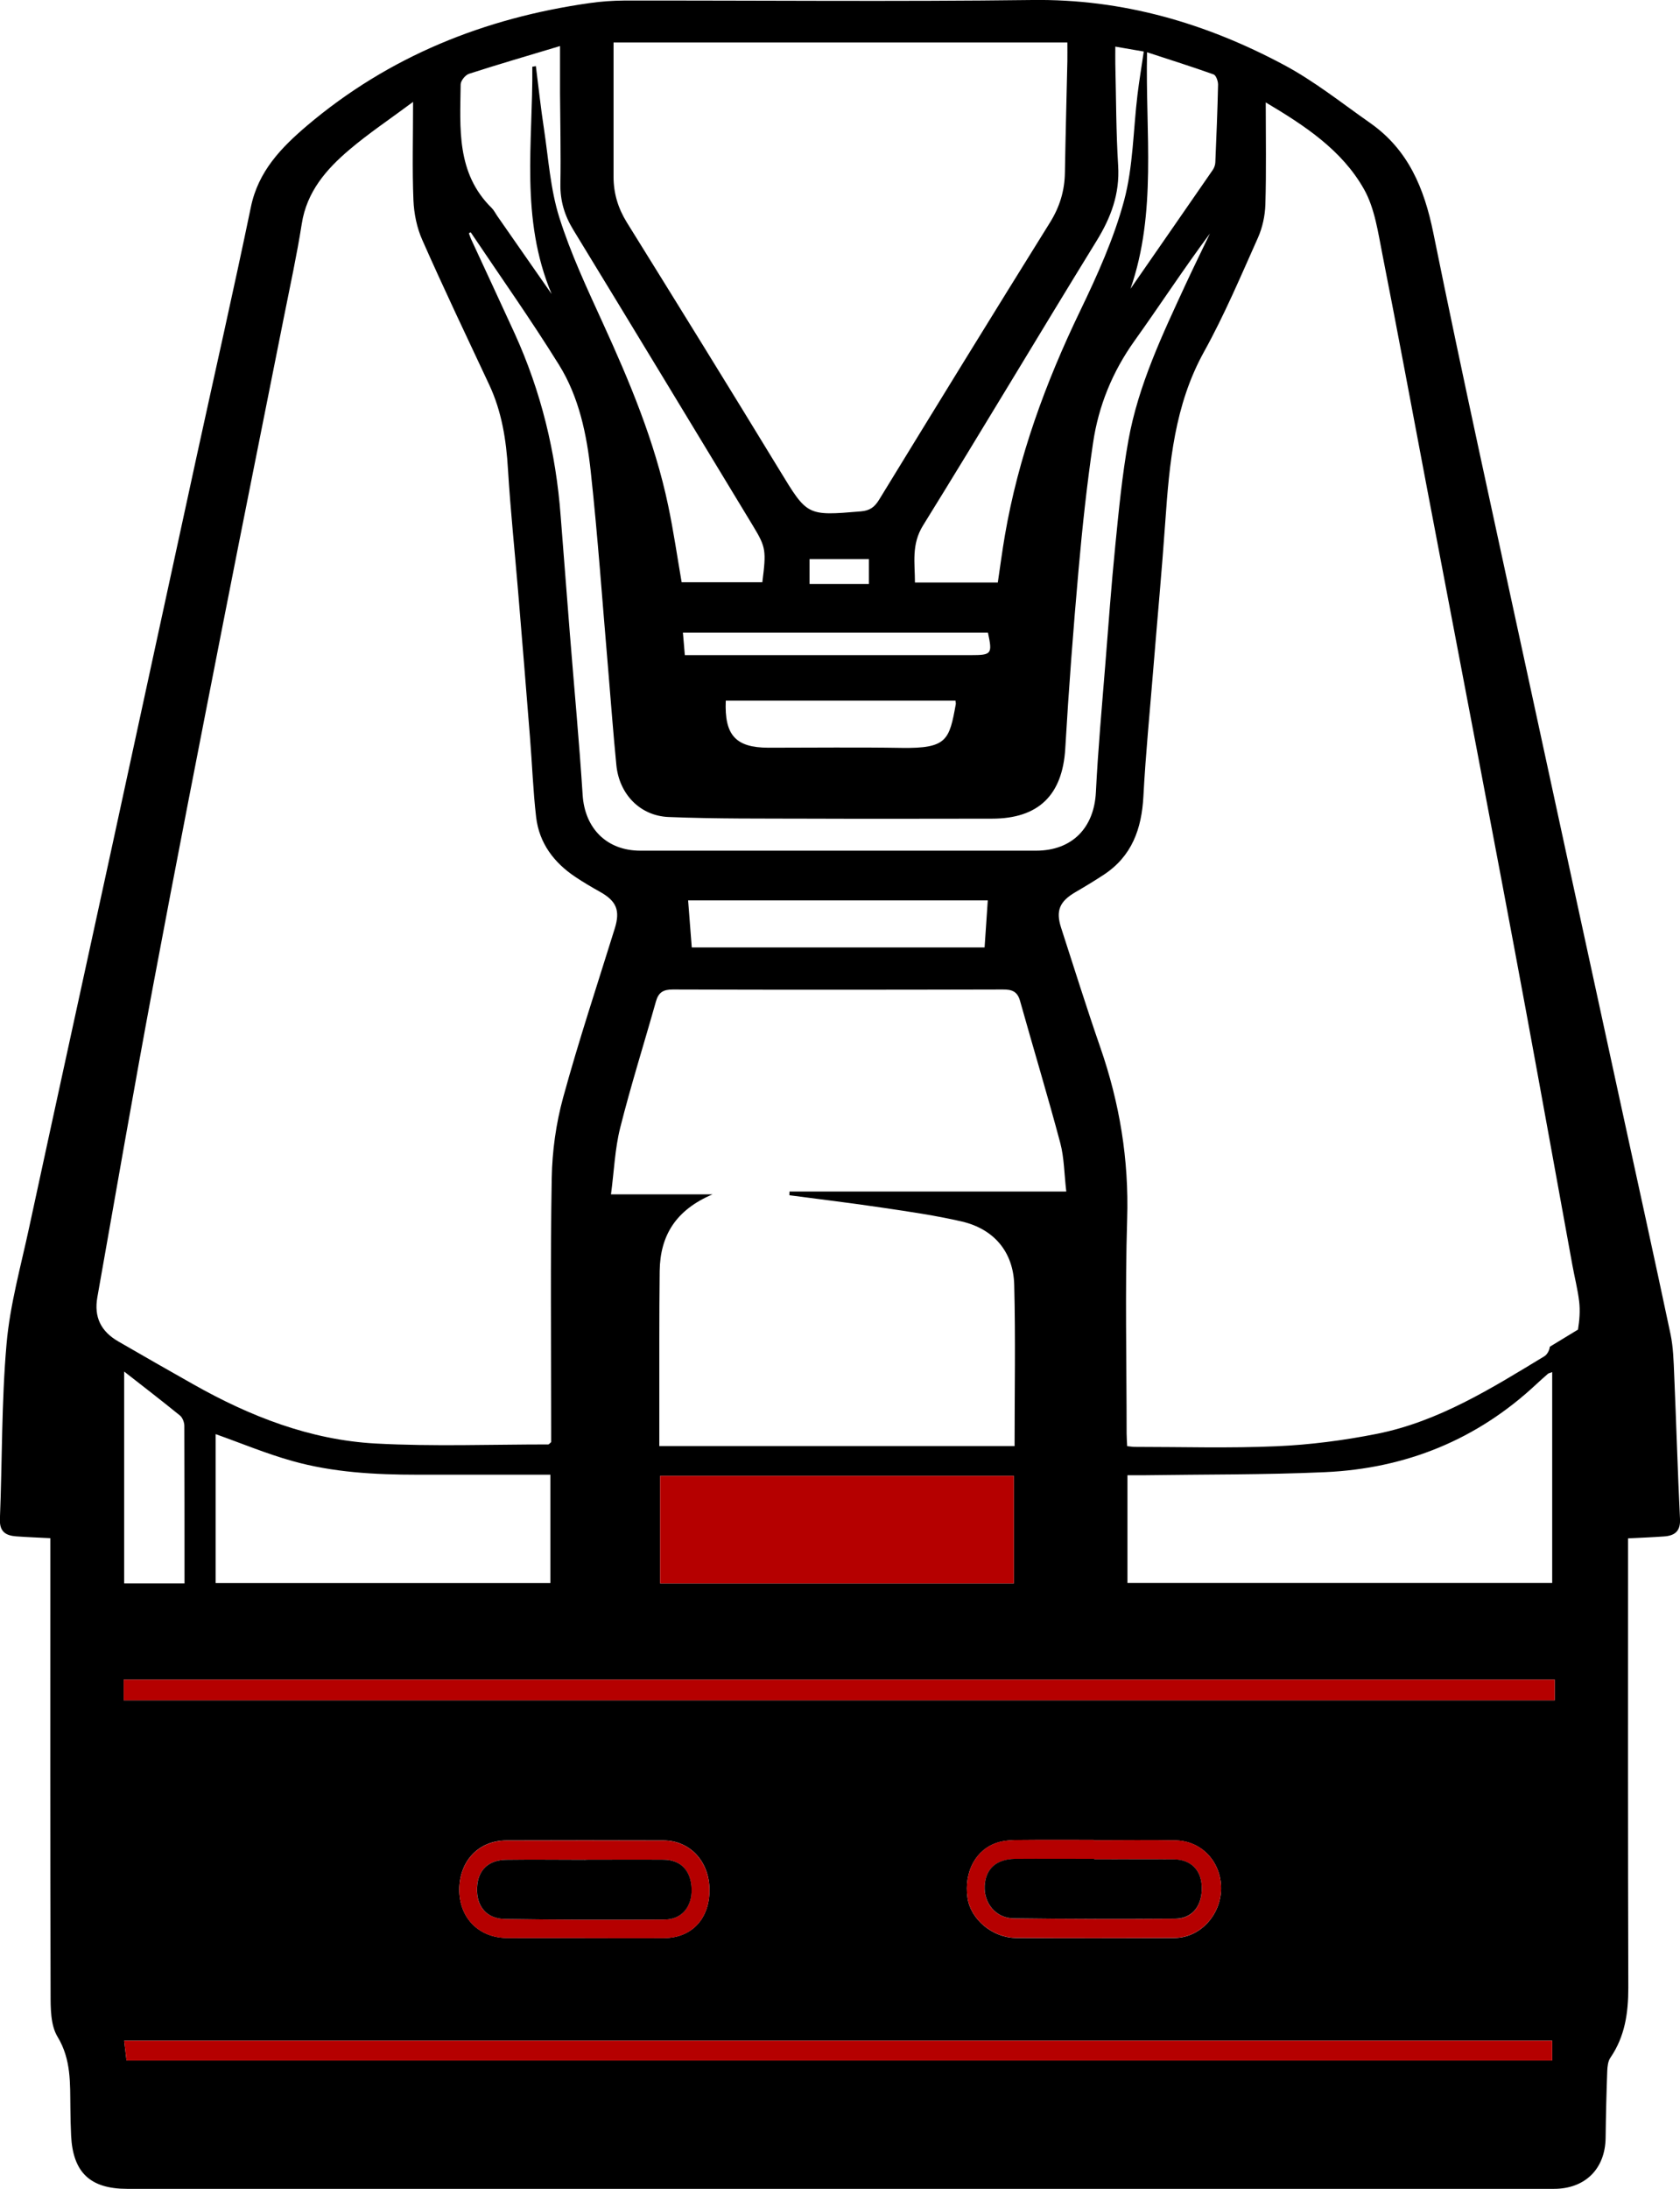 <svg viewBox="0 0 18.428 24" height="24" width="18.428" xmlns="http://www.w3.org/2000/svg" data-name="Layer_1" id="a">
  <path d="M17.858,16.867c0,.067,0,.121,0,.176,0,1.584-.002,3.168.003,4.752,0,.276-.037.534-.197.767-.026.038-.032.096-.034.145-.009.244-.015.489-.018.733-.004.339-.224.559-.567.559-2.094,0-4.187,0-6.281,0-3.123,0-6.245,0-9.368,0-.407,0-.596-.179-.616-.584-.005-.102-.007-.204-.008-.305-.004-.267.011-.528-.141-.779-.077-.127-.076-.314-.076-.473-.005-1.615-.003-3.229-.003-4.844,0-.045,0-.09,0-.149-.132-.007-.253-.011-.374-.02-.114-.009-.184-.049-.179-.189.026-.641.017-1.285.073-1.923.038-.431.158-.855.249-1.28.3-1.39.605-2.779.907-4.168.309-1.424.617-2.848.927-4.272.199-.914.407-1.827.597-2.743.081-.393.334-.653.619-.895C4.267.617,5.312.198,6.466.034c.125-.018.253-.027.379-.028,1.492-.002,2.985.013,4.477-.006.992-.013,1.904.253,2.764.713.333.178.633.418.944.636.417.293.592.713.692,1.204.325,1.601.678,3.196,1.023,4.793.338,1.567.68,3.134,1.02,4.701.187.86.377,1.72.559,2.581.03.143.034.293.04.439.023.529.038,1.058.064,1.587.007.137-.06.184-.177.192-.126.009-.253.014-.393.021ZM17.309,14.578c.016-.099.025-.204.013-.307-.016-.136-.051-.269-.075-.403-.17-.931-.338-1.863-.51-2.794-.174-.941-.353-1.881-.531-2.82-.187-.985-.376-1.969-.563-2.953-.159-.835-.313-1.671-.478-2.505-.049-.246-.084-.511-.204-.723-.243-.43-.653-.698-1.077-.95,0,.389.007.755-.004,1.12-.004.123-.032.253-.082.365-.188.42-.368.847-.591,1.249-.324.585-.38,1.221-.425,1.865-.037.532-.087,1.064-.13,1.596-.038.471-.085.942-.11,1.414-.019.356-.126.656-.435.859-.102.067-.206.13-.311.191-.173.101-.217.203-.157.389.142.438.279.877.43,1.312.212.61.315,1.231.295,1.88-.024.784-.006,1.569-.006,2.353,0,.044.004.089.006.14.033.003.057.008.081.008.52,0,1.04.016,1.558-.007.368-.016.738-.064,1.1-.136.678-.135,1.257-.499,1.838-.851.03-.018.056-.067.059-.104M4.53,1.118c-.254.189-.485.343-.696.522-.254.215-.469.461-.524.814-.054.345-.129.686-.197,1.029-.22,1.107-.443,2.213-.66,3.32-.261,1.331-.522,2.662-.772,3.996-.213,1.139-.411,2.282-.613,3.423-.039.219.039.376.23.486.272.158.545.313.819.468.624.353,1.285.612,2.004.651.629.034,1.262.01,1.893.01.008,0,.015-.012.032-.026,0-.053,0-.113,0-.174,0-.907-.01-1.813.006-2.72.005-.296.047-.598.125-.883.171-.624.375-1.238.567-1.856.06-.195.019-.298-.161-.399-.093-.052-.185-.106-.273-.165-.235-.157-.395-.37-.429-.653-.034-.293-.044-.588-.068-.882-.042-.532-.086-1.064-.13-1.596-.037-.446-.084-.891-.111-1.337-.019-.322-.068-.634-.206-.928-.247-.527-.498-1.053-.733-1.585-.06-.134-.092-.29-.098-.438-.014-.34-.004-.682-.004-1.079ZM7.234,15.855h3.895c0-.597.011-1.183-.004-1.767-.009-.362-.223-.613-.574-.695-.285-.066-.577-.108-.867-.151-.341-.051-.683-.092-1.025-.137,0-.014,0-.027.001-.041h3.036c-.023-.198-.023-.369-.065-.529-.139-.522-.296-1.04-.442-1.561-.029-.104-.089-.126-.189-.125-1.207.003-2.414.004-3.621,0-.106,0-.156.033-.184.131-.13.462-.275.92-.392,1.385-.058.23-.067.473-.101.73h1.114c-.405.172-.575.454-.58.841-.003.249-.004.499-.004.748,0,.386,0,.772,0,1.17ZM6.73.466c0,.505,0,.988,0,1.471,0,.182.049.345.146.502.562.904,1.122,1.809,1.676,2.718.304.499.298.5.89.45.098-.008.15-.045.201-.128.622-1.016,1.246-2.031,1.876-3.042.106-.171.159-.347.162-.545.007-.407.018-.814.027-1.221.001-.065,0-.13,0-.205h-4.979ZM17.026,15.044c-.028.011-.039.012-.046.018-.042.037-.084.074-.125.112-.653.612-1.434.927-2.32.967-.665.03-1.332.024-1.999.034-.054,0-.109,0-.169,0v1.181h4.659v-2.312ZM5.163,2.547c-.007.003-.013.007-.02.01.01.026.018.052.03.077.157.34.315.678.471,1.019.291.638.454,1.308.506,2.006.033.431.067.861.101,1.292.047.588.102,1.175.14,1.764.023.366.263.612.633.612,1.447,0,2.893,0,4.34,0,.396,0,.638-.25.657-.643.023-.462.065-.923.102-1.384.035-.441.067-.882.111-1.322.038-.383.075-.768.143-1.147.109-.608.374-1.163.631-1.719.086-.185.176-.368.264-.552-.288.387-.55.789-.829,1.179-.241.338-.393.711-.453,1.116-.068.461-.118.926-.159,1.39-.058.653-.108,1.308-.146,1.962-.03.509-.292.769-.804.769-.662,0-1.324.003-1.987,0-.519-.002-1.039.003-1.558-.018-.317-.012-.544-.253-.575-.569-.035-.354-.061-.709-.091-1.064-.062-.719-.112-1.439-.19-2.155-.044-.408-.129-.818-.349-1.171-.307-.494-.644-.97-.969-1.454ZM2.364,17.357h3.673v-1.188c-.494,0-.977,0-1.46,0-.463,0-.926-.025-1.373-.151-.285-.08-.56-.195-.839-.294v1.633ZM11.121,17.361v-1.179h-3.88v1.179h3.88ZM17.054,18.416H1.357v.227h15.697v-.227ZM5.838.732c.013-.002.027-.004.04-.007.029.23.054.46.089.689.049.325.07.659.168.97.124.394.302.773.474,1.15.297.649.573,1.306.72,2.008.059.28.1.564.148.842h.885c.044-.348.04-.383-.101-.616-.657-1.084-1.313-2.168-1.973-3.249-.096-.157-.144-.318-.141-.503.006-.331-.002-.662-.004-.993,0-.162,0-.324,0-.518-.343.103-.672.199-.998.304-.04.013-.091.075-.092.116-.006.48-.049.972.339,1.354.025.024.041.058.061.087.098.142.197.283.296.425.095.137.191.274.302.433-.349-.829-.204-1.666-.212-2.49ZM1.388,22.592h15.638v-.217H1.362c.009.076.017.144.026.217ZM12.234.512c0,.081-.001.136,0,.191.009.371.008.743.031,1.113.019.31-.079.57-.239.829-.638,1.036-1.26,2.082-1.901,3.116-.13.209-.089.413-.089.626h.909c.026-.174.048-.344.077-.513.148-.864.446-1.677.826-2.465.188-.39.37-.793.482-1.209.1-.373.1-.773.147-1.16.019-.158.046-.315.069-.475-.113-.019-.202-.035-.313-.054ZM10.835,9.872h-3.287c.013.168.027.339.04.516h3.212c.012-.177.023-.347.035-.516ZM2.024,17.36c0-.587,0-1.157-.002-1.727,0-.038-.02-.09-.048-.113-.203-.165-.411-.325-.612-.482v2.323h.663ZM12.4,3.167c.301-.435.603-.869.903-1.304.016-.023.027-.055.028-.083.012-.284.024-.569.03-.853,0-.038-.022-.101-.049-.111-.235-.084-.474-.159-.73-.243-.019.886.11,1.755-.182,2.595ZM11.998,20.177s0-.002,0-.003c-.275,0-.55-.002-.824.001-.075,0-.154.004-.225.025-.244.074-.377.32-.336.609.033.233.272.437.531.439.58.004,1.16.003,1.74,0,.277-.001.507-.249.51-.539.003-.291-.21-.524-.495-.53-.3-.006-.6-.001-.901-.001ZM7.961,7.682c-.016.38.109.515.467.516.488,0,.976-.006,1.463.002.496.007.522-.085.593-.479.002-.01-.002-.02-.003-.039h-2.521ZM6.416,21.249h0c.29,0,.58.002.87,0,.304-.002.499-.214.496-.533-.003-.308-.214-.536-.503-.537-.575-.002-1.15-.002-1.725,0-.304.001-.515.225-.516.539,0,.31.213.528.523.53.285.002.57,0,.855,0ZM7.491,6.937c.008.088.014.162.021.246.053,0,.092,0,.132,0,1.002,0,2.003,0,3.005,0,.229,0,.238-.012.188-.246h-3.345ZM8.88,6.403h.651v-.273h-.651v.273Z"></path>
  <path style="fill: #b50000;" d="M11.121,17.361h-3.88v-1.179h3.88v1.179Z"></path>
  <path style="fill: #b50000;" d="M17.054,18.416v.227H1.357v-.227h15.697Z"></path>
  <path style="fill: #b50000;" d="M1.388,22.592c-.009-.072-.017-.14-.026-.217h15.664v.217H1.388Z"></path>
  <path style="fill: #b50000;" d="M11.998,20.177c.3,0,.6-.005.901.001.285.006.497.239.495.53-.003.29-.232.538-.51.539-.58.003-1.16.004-1.74,0-.259-.002-.498-.205-.531-.439-.041-.288.092-.535.336-.609.071-.021.15-.024.225-.025.275-.003.55-.001.824-.001,0,.001,0,.002,0,.003ZM12.004,20.386v-.004c-.29,0-.58-.002-.87,0-.205.002-.323.109-.333.296-.011.191.123.353.318.356.59.007,1.18.008,1.77.004.191-.001.299-.142.293-.35-.005-.184-.118-.299-.308-.301-.29-.003-.58,0-.87,0Z"></path>
  <path style="fill: #b50000;" d="M6.416,21.249c-.285,0-.57.001-.855,0-.31-.002-.524-.22-.523-.53.001-.314.212-.538.516-.539.575-.002,1.15-.002,1.725,0,.289,0,.499.229.503.537.003.319-.192.531-.496.533-.29.002-.58,0-.87,0h0ZM6.424,20.39h0c-.29,0-.58-.002-.87.001-.2.002-.314.116-.322.309-.008.2.103.336.305.34.585.009,1.17.01,1.755.006.187-.001.299-.142.293-.335-.006-.201-.117-.319-.307-.321-.285-.002-.57,0-.855,0Z"></path>
  <path d="M12.004,20.386c.29,0,.58-.002.87,0,.189.002.303.117.308.301.006.208-.102.348-.293.35-.59.004-1.18.004-1.77-.004-.195-.002-.328-.165-.318-.356.01-.187.128-.294.333-.296.29-.002.58,0,.87,0v.004Z"></path>
  <path d="M6.424,20.39c.285,0,.57-.002.855,0,.19.002.301.12.307.321.006.193-.106.334-.293.335-.585.004-1.17.003-1.755-.006-.202-.003-.313-.14-.305-.34.007-.193.121-.307.322-.309.29-.004.58,0,.87,0h0Z"></path>
</svg>